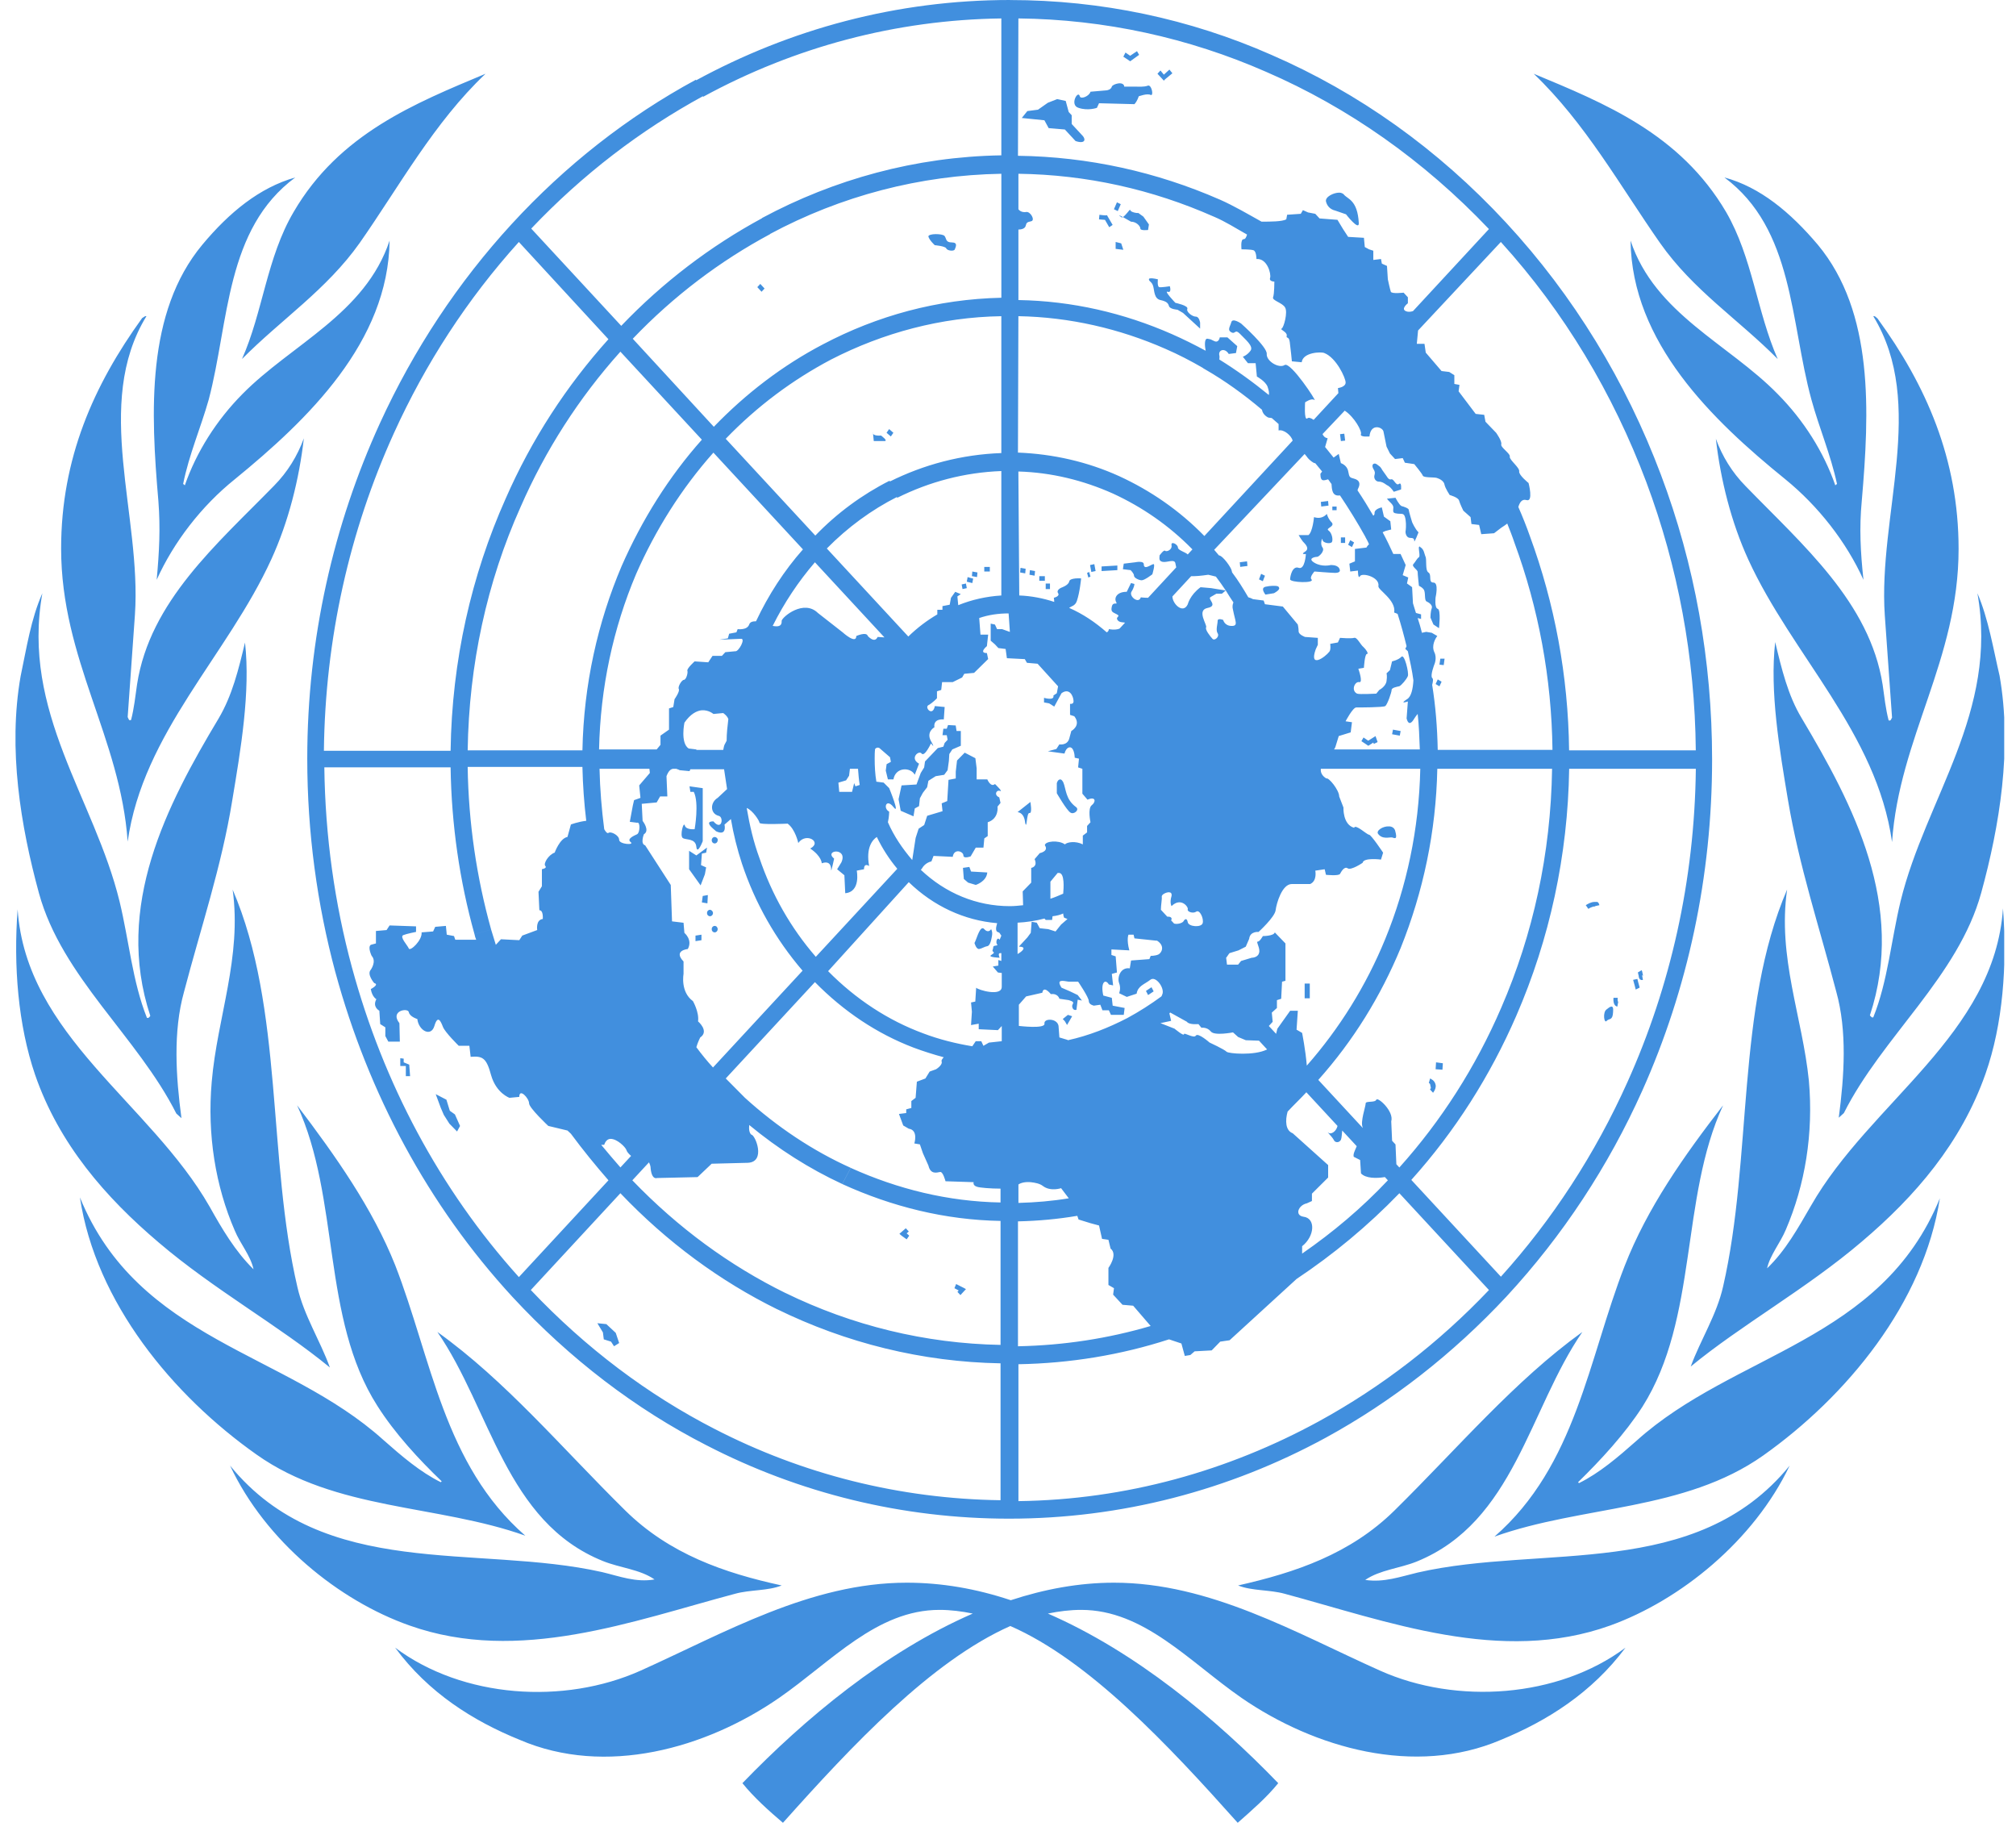 <svg fill="none" height="111" viewBox="0 0 122 111" width="122" xmlns="http://www.w3.org/2000/svg" xmlns:xlink="http://www.w3.org/1999/xlink"><clipPath id="a"><path d="m.936 0h120.351v110.31h-120.351z"/></clipPath><g clip-path="url(#a)"><path d="m61.113 0c-6.841 0-13.295 1.757-19.026 4.88l.465.976c5.524-3.011 11.669-4.657 18.045-4.74v8.282c-5.189.084-10.12 1.45-14.482 3.792l.465.976c4.311-2.314 9.087-3.569 14.018-3.653v7.501c-3.872.084-7.512 1.087-10.791 2.816-2.453 1.283-4.673 2.984-6.609 4.991l-4.905-5.326c2.478-2.593 5.292-4.712 8.312-6.33l-.465-.976c-3.15 1.701-6.041 3.904-8.545 6.525l-5.447-5.884c3.124-3.29 6.635-5.967 10.429-8.031l-.465-.976c-8.287 4.489-15.025 11.823-19.129 20.802-2.788 6.107-4.389 12.994-4.389 20.272 0 4.461.594 8.811 1.704 12.938l1.007-.279c-1.058-3.904-1.626-7.975-1.678-12.13h7.641c.052 3.458.542 6.859 1.446 10.094l1.007-.279c-.878-3.151-1.368-6.441-1.42-9.843h6.944c.026 1.115.103 2.203.232 3.262-.49.056-.929.223-.929.223l-.207.753c-.465.084-.774.948-.774.948-.387.14-.697.669-.568.809.129.139-.206.195-.206.195v1.032l-.206.335.052 1.115c.258 0 .207.53.207.53-.439.056-.336.669-.336.669l-.904.335-.181.279-1.11-.056-.31.335c-.103-.307-.181-.614-.284-.92l-1.007.279c.026.112.052.223.103.335h-1.265l-.077-.223-.439-.084-.052-.53-.645.056-.129.279-.697.056c.052.474-.697 1.171-.774.976-.077-.195-.568-.697-.336-.809.207-.084.774-.195.774-.195v-.335l-1.601-.056-.181.279-.645.056v.753l-.31.084c-.207.139.052.669.052.669.31.335-.052.837-.052.837-.258.279.206.809.206.809.336.084-.206.362-.206.362.077.474.336.613.336.613-.258.474.181.697.181.697l.052.809.31.195v.53l.181.335h.697l-.026-1.115c-.594-.753.516-.948.568-.669.052.279.516.418.516.418.077.697.826 1.115 1.033.418.206-.697.387-.279.516.056.129.335.955 1.143.955 1.143h.645l.077.669c.723-.056.955.056 1.239 1.115.31 1.087 1.11 1.366 1.11 1.366l.594-.056c0-.558.594.084.594.39 0 .279 1.162 1.366 1.162 1.366l1.162.279.207.195c.723.976 1.471 1.896 2.272 2.816l-5.421 5.856c-4.802-5.326-8.209-11.767-10.094-18.71l-1.007.279c1.988 7.306 5.602 14.082 10.713 19.631 3.459 3.736 7.435 6.776 11.746 8.979l.516-.976c-4.079-2.091-7.822-4.908-11.152-8.421l5.421-5.856c2.814 2.956 6.041 5.326 9.5 7.027l.516-.976c-3.408-1.673-6.531-3.96-9.293-6.832l1.007-1.087c.052.112.103.223.103.39.077.697.387.558.387.558l2.452-.056.852-.809 2.194-.056c1.11-.056.439-1.701.207-1.701-.129-.112-.155-.335-.129-.586 1.755 1.45 3.64 2.649 5.628 3.569l.516-.976c-2.298-1.032-4.466-2.482-6.402-4.238l-1.162-1.171 5.396-5.828c1.755 1.785 3.769 3.123 5.963 3.96.594.223 1.213.418 1.833.586-.103.112-.155.195-.129.251.077.223-.336.474-.336.474l-.387.14-.258.418-.516.195-.077.976-.258.195v.418l-.31.084v.223l-.439.056.258.697.336.195c.594.084.336.892.336.892l.336.056.181.53.336.753c.129.558.516.418.697.39.181-.056.336.558.336.558l1.704.056s-.077.195.206.279c.155.056.826.112 1.42.112v.837c-3.175-.056-6.221-.809-9.061-2.091l-.516.976c2.995 1.366 6.221 2.175 9.578 2.231v7.501c-4.569-.084-8.984-1.171-13.037-3.151l-.516.976c4.208 2.063 8.803 3.207 13.553 3.29v8.282c-6.092-.084-11.978-1.562-17.322-4.322l-.516.976c5.654 2.928 11.901 4.462 18.355 4.462 6.764 0 13.295-1.701 19.181-4.908 3.975-2.175 7.667-5.047 10.92-8.533 3.408-3.681 6.17-7.891 8.209-12.436 2.762-6.162 4.233-12.994 4.233-20.049 0-5.995-1.058-11.823-3.097-17.232-2.117-5.633-5.267-10.819-9.371-15.253-4.13-4.461-8.932-7.863-14.198-10.15-4.931-2.175-10.3-3.318-15.825-3.318zm.516 1.115c5.215.056 10.3 1.171 14.999 3.235 4.957 2.147 9.526 5.354 13.476 9.509l-4.595 4.963c-.155.056-.336.056-.439 0-.31-.14.129-.474.129-.474v-.362l-.258-.279s-.723.084-.774-.056-.181-.753-.181-.753l-.052-.809-.31-.139-.052-.279-.465.056v-.558l-.258-.084-.258-.139-.052-.558-.955-.056-.31-.474-.336-.558-1.084-.084-.258-.279-.439-.084-.31-.139-.129.223-.826.056-.052.279c-.258.139-.955.139-1.497.139-.852-.474-1.652-.948-2.53-1.338l-.361 1.032c.723.307 1.317.697 2.014 1.087-.052.167-.103.279-.206.279-.206 0-.129.614-.129.614s.568 0 .723.056c.181.056.181.53.181.53.645-.056.903.892.826 1.143-.077.223.258.223.258.223s0 .753-.077.948c-.077.195.568.335.723.614.181.279-.077 1.227-.206 1.283-.129.056.336.195.31.418-.052.223.129 0 .181.39.052.362.129 1.171.129 1.171l.594.056c.077-.613 1.188-.641 1.368-.558.723.279 1.291 1.506 1.291 1.785 0 .279-.465.335-.465.335l.026.307-1.497 1.617c-.155-.112-.31-.167-.387-.084-.206.139-.129-.976-.129-.976s.387-.279.568-.139c.181.139-1.446-2.342-1.807-2.119-.336.223-1.11-.223-1.084-.669.052-.418-1.549-1.84-1.549-1.84s-.516-.362-.594-.084c-.077.279-.258.474 0 .613.258.14.206-.223.516.084.31.335.852.753.645 1.032-.207.279-.465.362-.465.362l.31.39h.465l.077.809s.516.279.645.614c.077.223.103.362.077.502-.955-.781-1.962-1.506-2.995-2.147 0-.084.026-.167 0-.251-.077-.335.336-.474.568-.084l.439-.056.077-.418-.594-.53h-.465s-.052.362-.336.223c-.31-.139-.129-.084-.387-.139-.232-.056-.181.474-.129.725-.671-.362-1.342-.697-2.039-1.004-2.917-1.283-6.041-2.008-9.293-2.063v-4.266c.284 0 .413-.112.439-.223.052-.195.077-.223.336-.279.258-.056-.052-.613-.31-.558-.181.028-.361-.028-.465-.167v-2.147c4.13.056 8.106.948 11.823 2.593l.361-1.032c-3.821-1.673-7.951-2.593-12.211-2.649zm7.177 1.98-.413.279-.284-.195-.129.251.336.223.077.056.077-.056.465-.335zm1.962 1.115-.336.307-.206-.251-.181.195.31.335.077.084.077-.084.439-.362zm-41.382.251c-4.26 1.785-8.855 3.625-11.617 8.365-1.626 2.76-1.859 6.051-3.124 8.895 2.375-2.398 5.112-4.183 7.125-7.027 2.401-3.43 4.492-7.278 7.615-10.234zm63.428 0c3.124 2.984 5.24 6.804 7.641 10.234 2.014 2.872 4.75 4.629 7.125 7.027-1.265-2.872-1.523-6.135-3.124-8.895-2.788-4.74-7.357-6.581-11.642-8.365zm-25.144.586c-.181.028-.361.112-.387.195-.052.195-.31.223-.31.223l-.981.084c-.077.279-.594.474-.645.279-.103-.418-.645.53-.077.697.568.195 1.11 0 1.11 0l.129-.279 2.143.056c.181-.195.258-.474.258-.474s.516-.195.723-.084c.206.084.052-.669-.181-.558-.206.084-.645.056-.645.056h-.774c0-.167-.181-.223-.361-.195zm-3.692.948-.568.223-.594.418-.645.084-.336.418 1.368.139.258.474.981.084.645.697c.568.195.697-.084.336-.418l-.568-.613v-.53l-.181-.195-.181-.669zm-46.106 4.74c-2.168.614-4.001 2.119-5.628 4.071-3.408 4.099-3.124 10.122-2.659 15.504.129 1.673.052 3.067-.103 4.768 1.033-2.287 2.711-4.462 4.724-6.079 4.44-3.625 9.293-8.309 9.371-14.444-1.471 4.434-5.938 6.274-8.906 9.285-1.575 1.589-2.788 3.513-3.485 5.521l-.103-.084c.361-1.785 1.058-3.374 1.549-5.103 1.239-4.712 1.007-10.317 5.24-13.44zm86.481 0c4.208 3.123 3.976 8.728 5.266 13.44.465 1.701 1.162 3.318 1.549 5.103l-.103.084c-.697-2.008-1.91-3.932-3.485-5.521-2.969-3.039-7.435-4.852-8.906-9.285.077 6.162 4.93 10.847 9.371 14.444 1.988 1.617 3.691 3.792 4.724 6.079-.181-1.701-.258-3.123-.103-4.768.464-5.382.748-11.405-2.659-15.504-1.652-1.952-3.485-3.486-5.654-4.071zm-23.311.92c-.336 0-.852.251-.8.53.052.223.206.474.568.558l.645.223s.8 1.032.774.53c-.077-1.422-.697-1.45-.904-1.729-.052-.056-.155-.112-.284-.112zm-13.45.586-.181.418.232.112.181-.418zm.8.446c-.026-.028-.258.335-.439.446.206.112.49.279.49.279.336 0 .568.279.568.418s.465.084.465.084l.052-.335-.336-.474-.31-.223c0 .028-.49-.028-.49-.195zm-.439.446c-.207-.112-.336-.167-.103 0 .026.028.077.028.103 0zm-1.42-.139-.026.279.361.028.258.446.206-.139-.31-.53-.026-.056h-.052c0 .028-.413-.028-.413-.028zm-9.913 1.171c-.232 0-.439.056-.439.139.052.223.387.53.387.53s.645.056.697.195.465.195.516.056.206-.418-.181-.418-.31-.223-.439-.39c-.077-.084-.31-.112-.542-.112zm34.205.474c3.846 4.238 6.789 9.174 8.803 14.528 1.91 5.103 2.943 10.596 2.994 16.229h-7.667c-.052-4.517-.878-8.895-2.375-12.966-.206-.586-.439-1.171-.697-1.757.077-.251.206-.502.49-.418.439.139.129-1.032.129-1.032s-.594-.474-.568-.697c.052-.223-.594-.697-.568-.892.052-.195-.568-.558-.516-.753s-.31-.697-.31-.697l-.645-.669-.077-.418-.516-.056-1.033-1.366.052-.39-.31-.056v-.53l-.31-.195-.465-.056-.955-1.115-.077-.53h-.465l.077-.809zm-23.311 0v.418l.465.056-.129-.39zm-36.116 0 5.421 5.884c-2.53 2.816-4.647 6.051-6.221 9.648-2.065 4.629-3.253 9.787-3.33 15.253h-7.667c.077-6.776 1.549-13.301 4.234-19.212 1.91-4.21 4.44-8.114 7.564-11.572zm38.207 2.203c-.052 0-.077.028-.077.056 0 .139.181.139.258.418.077.279.052.753.439.837.387.084.465.195.516.362.052.195.516.223.516.223l.336.195 1.033.948v-.362s-.052-.362-.258-.362-.594-.279-.516-.474c.077-.195-.723-.362-.723-.362s-.723-.753-.465-.669c.258.084.129-.335.129-.335s-.516.084-.645.056c-.129-.056-.077-.474-.077-.474s-.336-.084-.465-.056zm-23.595.335-.181.195.258.279.181-.195zm-37.148 1.952c-.103-.028-.181.084-.258.112-2.943 4.071-4.905 8.505-4.905 13.942 0 6.72 3.588 11.433 4.027 17.734.929-6.581 6.041-11.265 8.7-17.093 1.033-2.259 1.678-4.824 1.962-7.306-.387 1.06-.981 2.036-1.807 2.872-3.459 3.541-7.512 6.999-8.287 12.018-.103.725-.181 1.45-.361 2.147-.155.084-.155-.112-.207-.167l.439-6.19c.413-6.023-2.556-12.743.697-18.069zm104.501 0c3.252 5.326.284 12.046.697 18.097l.439 6.19c-.052.056-.052.223-.207.167-.181-.697-.258-1.422-.361-2.147-.775-4.991-4.854-8.477-8.287-12.018-.826-.837-1.42-1.812-1.807-2.872.284 2.482.929 5.047 1.962 7.306 2.659 5.8 7.77 10.484 8.7 17.093.438-6.33 4.027-11.014 4.027-17.734 0-5.437-1.962-9.899-4.905-13.942-.103-.084-.155-.167-.258-.139zm-52.767 0v8.282c-2.401.084-4.698.697-6.764 1.729l.465.976c1.962-.976 4.079-1.534 6.299-1.617v7.529c-.904.056-1.781.251-2.607.586l-.052-.53.206-.139-.336-.139-.258.362-.077.418-.439.084v.223h-.31v.279c-.62.362-1.213.809-1.756 1.338l-4.931-5.326c1.265-1.283 2.711-2.342 4.26-3.123l-.465-.976c-1.652.837-3.175 1.952-4.492 3.318l-5.421-5.856c1.91-1.98 4.053-3.569 6.376-4.796 3.15-1.617 6.66-2.565 10.3-2.621zm1.033 0c3.098.056 6.118.753 8.906 1.98.774.335 1.523.725 2.246 1.143.026.028.077.056.129.084 1.213.697 2.375 1.534 3.459 2.454.052.335.387.474.387.474l.206.028c.129.112.284.251.413.362v.39c.31-.084.774.307.852.613l-5.344 5.772c-1.523-1.562-3.279-2.761-5.163-3.625-1.91-.864-3.975-1.338-6.118-1.422zm-24.086 2.147 4.931 5.326c-1.988 2.231-3.614 4.824-4.853 7.64-1.446 3.402-2.298 7.166-2.375 11.154h-6.944c.077-5.186 1.162-10.178 3.201-14.723 1.497-3.43 3.537-6.609 6.041-9.397zm43.834 3.569c.594.39 1.058 1.255.981 1.422-.077.195.516.139.516.139.077-.837.826-.558.852-.279.052.279.181.892.181.892l.206.418.31.335.465-.056.129.279.568.084s.465.558.516.697c.052.14.697.084.852.14.181.056.439.195.465.418.052.223.31.614.31.614s.516.139.568.335c.052.195.258.613.258.613l.439.39.052.418.465.056.129.558.774-.056.439-.335c.129-.084.258-.167.361-.251.155.39.31.781.439 1.171 1.446 3.932 2.246 8.17 2.297 12.52h-6.944c-.026-1.339-.129-2.649-.336-3.932.052-.195.077-.362 0-.418-.129-.139.129-.809.129-.809s.181-.39 0-.753c-.181-.39.052-.809.181-.976l-.336-.195-.336-.056-.258.056c-.077-.307-.155-.586-.258-.892l.206.056v-.279l-.31-.084c-.052-.195-.129-.39-.181-.586l-.052-.976-.31-.223.077-.362-.336-.14.181-.613-.31-.669h-.439c-.206-.446-.413-.892-.645-1.311.052-.028.103-.056.181-.084.232-.056.31-.084.336-.084l-.052-.502-.387-.279-.129-.558s-.465.084-.439.362c0 .056-.026.112-.077.14-.31-.53-.62-1.032-.955-1.534 0-.028.026-.056.026-.084.181-.335.077-.53-.206-.614-.31-.084-.31-.084-.387-.474-.077-.362-.439-.474-.439-.474l-.129-.558-.31.223c-.181-.223-.336-.418-.516-.641l.155-.53c-.181-.028-.258-.139-.31-.251zm2.762 7.166c0 .028.052 0 0 0zm-30.333-6.051-.155.223.258.223.155-.223zm-.981.195.052.53h.645c.258 0-.207-.335-.207-.335s-.542.056-.49-.195zm28.526.084-.258.028.052.418.258-.028zm-38.181 1.143 5.421 5.856c-1.136 1.283-2.091 2.761-2.84 4.35-.181 0-.361.028-.413.195-.129.362-.697.279-.697.279l-.077.195-.439.084-.077.279-.516.084 1.291-.056c.336-.056-.129.809-.336.753l-.594.056-.206.223h-.568l-.258.39-.826-.056s-.465.418-.439.558c.052.139-.077.558-.207.558-.129 0-.387.418-.31.558.077.14-.258.614-.258.614l-.077.474-.258.084v1.283l-.516.362v.558l-.232.279h-3.485c.077-3.736.852-7.334 2.246-10.624 1.162-2.649 2.736-5.159 4.673-7.334zm35.78.084c.181.195.155.251.413.446.077.056.155.112.232.112.129.167.284.335.413.502l-.103.139c0 .53.232.39.465.335.077.084.129.195.206.279.026.307.026.753.49.697h.026c.542.809 1.058 1.645 1.523 2.482l.026.056c.077.139.155.279.206.418-.103.084-.155.195-.155.195l-.697.084v.753l-.336.139.052.474.465-.056s0 .558.129.335 1.213.056 1.11.614c-.026.223 1.084.837.955 1.589.077.028.155.056.207.084.206.641.387 1.311.542 1.952l-.077.167s.077.056.155.139c.129.586.258 1.171.336 1.757-.026.502-.129 1.004-.387 1.143-.516.335.052.139.052.139l-.077 1.032c.129.474.336.223.465 0 .077-.112.129-.195.206-.279.077.697.103 1.422.129 2.147h-5.189c.026-.028.077-.139.077-.139l.206-.669.723-.223.077-.614-.387-.056s.439-.837.645-.837c.206 0 1.626 0 1.755-.084.129-.084.387-.837.387-.976s.336-.195.465-.223c.129-.056.439-.418.516-.613.077-.195-.206-1.366-.387-1.171-.181.195-.568.279-.568.279l-.129.53-.206.195s.052.139 0 .474c-.052.335-.439.53-.439.53l-.181.223s-1.033.056-1.162 0c-.387-.195-.129-.753.129-.697.258.056-.052-.809-.052-.809l.336-.056s.052-.837.181-.837c.129 0-.052-.279-.206-.418-.181-.139-.387-.614-.568-.558s-.852 0-.852 0l-.129.279-.465.084s.052.362-.052.474c-.258.335-1.239 1.032-.826-.139l.129-.279v-.418l-.774-.056s-.387-.139-.387-.335-.052-.418-.052-.418l-.904-1.087-1.084-.14-.077-.223-.645-.084c-.103-.056-.181-.084-.284-.112-.31-.53-.62-1.032-.981-1.506 0-.028-.026-.084-.026-.112-.026-.167-.516-.892-.774-.92-.103-.112-.181-.223-.284-.335zm4.208.586c-.052 0-.103.056-.103.14 0 .195.207.279.129.53-.077.223.077.418.258.418s.31.084.465.195c.181.084.31.223.439.418l.439-.139s.052-.474-.129-.335c-.181.139-.31-.335-.465-.279-.181.056-.258-.195-.439-.418-.181-.223-.129-.279-.336-.418-.103-.084-.181-.139-.258-.112zm-21.53.474c1.988.056 3.924.53 5.731 1.338 1.755.809 3.382 1.924 4.802 3.374l-.284.307c-.129-.139-.594-.251-.594-.418 0-.195-.439-.418-.387-.139.052.279-.31.418-.387.335-.077-.084-.336.279-.336.279 0 .139-.077.335.181.39.258.056.723-.195.774.084.026.084.026.167.052.251l-1.704 1.84c-.232 0-.439-.028-.439-.028-.129.418-.723-.056-.568-.335.181-.279.181-.474.181-.474l-.206-.056-.258.53c-.594 0-.774.362-.645.613.129.223-.181-.056-.258.279-.077.335.052.335.31.474.258.139-.129.139.052.362.103.139.361.112.439.139l-.336.362c-.284.112-.645.028-.645.028 0 .084-.052.167-.129.195-.697-.614-1.446-1.115-2.272-1.478.129-.112.361-.112.465-.418.181-.53.258-1.366.258-1.366s-.697-.056-.723.195c-.052.223-.465.362-.465.362s-.336.139-.206.335-.258.279-.258.279.026.139.026.251c-.671-.223-1.394-.362-2.117-.39zm22.821 1.589-.516.056c.129.195.387.335.387.53 0 .195-.077.335.181.362.258.056.439-.056.516.195.077.223.077.614.052.809-.052.195.052.474.258.474s.258.056.258.195.258-.53.258-.53c-.206-.195-.387-.614-.387-.614s-.206-.669-.206-.753c0-.084-.31-.195-.439-.223-.155-.084-.361-.502-.361-.502zm-4.079.195-.439.056.026.279.439-.056zm.258.335v.223h.258v-.223zm-.336.446s-.258.362-.774.195c0 0-.077.892-.336 1.087h-.594s.129.223.258.39c.129.139.439.418.129.613s.052.14.052.14-.052.976-.439.837-.516.53-.516.697c0 .195 1.523.251 1.291 0-.129-.139.181-.474.181-.474s1.033.084 1.239.084.387-.056.258-.279c-.129-.223-.516-.195-.516-.195s-.516.139-.981-.139c-.465-.279.077-.362.181-.362.077 0 .465-.335.31-.558-.181-.223 0-.669 0-.474 0 .195.465.279.568.14.077-.14 0-.558-.206-.697-.207-.14.387-.223.206-.474-.232-.223-.31-.53-.31-.53zm.852 1.422v.335h.258v-.335zm.568.167-.129.279.232.139.129-.279zm4.182.39c-.103.028.077.558-.026.641-.129.084-.206.279-.336.418-.129.139.258.335.258.474 0 .14.077.837.077.837s.31.139.336.335c.052.195 0 .558.129.613.129.056.387.223.31.418-.077.195-.077.558-.077.558l.181.418.336.223s.129-1.115-.077-1.171-.129-.697-.129-.697.206-.892-.129-.892-.077-.474-.31-.614c-.207-.139-.077-.809-.181-.976-.077-.195-.077-.418-.31-.558-.026-.028-.052-.056-.052-.028zm-10.429.892-.439.056.026.279.439-.056zm-6.505.028c-.129 0-.258.028-.258.028l-.697.084-.052.335.465.056s.207.195.207.335.31.279.465.279c.181 0 .645-.362.645-.362s.206-.669.052-.614c-.181.056-.516.335-.568.056.026-.167-.129-.195-.258-.195zm-19.645.028 4.208 4.545-.413-.028c-.181.418-.594-.056-.594-.056-.077-.279-.697 0-.697 0 0 .53-.826-.223-.826-.223l-1.497-1.171c-.852-.837-2.143.223-2.194.474.026.362-.258.362-.542.307.697-1.394 1.549-2.677 2.556-3.848zm16.909.112-.258.056.077.418.258-.056zm1.394.084-.955.056v.279l.955-.056zm-8.054.084v.279h.336v-.279zm2.194.056-.026.279.31.056.026-.279zm.568.139-.026.279.31.056.026-.279zm-3.485.084-.026.279.31.056.026-.279zm7.073.028-.129.056.077.279.129-.056zm10.404.112-.129.335.232.112.129-.335zm-3.201.056s.258.056.465.112c.206.279.413.558.594.837l-.542-.084-.336-.056-.645-.056c-.645.474-.774 1.032-.774 1.032-.284.614-.929-.028-.929-.474l1.136-1.227h.206c.258 0 .826-.084.826-.084zm-10.223.084v.279h.336v-.279zm-4.337.056-.052.279.336.084.052-.279c.026.028-.336-.084-.336-.084zm-.103.39-.258.056.052.279.258-.056zm5.086 0h-.258v.335h.258zm13.502.14c-.155 0-.361.028-.465.056-.206.056-.181.223 0 .474l.516-.084s.387-.195.31-.335c-.026-.112-.181-.112-.361-.112zm-2.865.279c.155.251.31.502.465.725-.052.112-.077.279-.026.446.129.697.336.976-.077.976-.439 0-.516-.362-.516-.362s-.336-.139-.336.056-.129.558 0 .753c.129.195-.181.474-.31.335-.129-.14-.465-.558-.387-.697.077-.14-.594-1.032.077-1.171.697-.139-.052-.558.206-.669l.336-.195h.336zm-71.612.167c-.697 1.562-.955 3.318-1.317 5.019-.774 4.406 0 9.062 1.11 13.133 1.394 5.075 5.963 8.672 8.313 13.329l.31.279c-.336-2.51-.516-5.242.155-7.64 1.007-3.848 2.272-7.585 2.917-11.572.516-3.095 1.11-6.581.774-9.564-.387 1.617-.774 3.207-1.601 4.601-3.124 5.214-6.325 11.349-4.13 17.985-.052.084-.129.167-.207.112-.878-2.203-1.084-4.684-1.652-7.027-1.523-6.246-5.963-11.46-4.673-18.655zm117.099 0c1.29 7.194-3.124 12.409-4.647 18.627-.568 2.342-.775 4.852-1.652 7.027-.078.056-.155-.056-.207-.112 2.194-6.636-1.007-12.743-4.13-17.985-.826-1.366-1.214-2.984-1.601-4.601-.335 3.011.258 6.469.775 9.564.671 3.987 1.91 7.724 2.917 11.572.671 2.398.49 5.103.155 7.64l.309-.279c2.324-4.629 6.919-8.254 8.313-13.329 1.11-4.043 1.884-8.728 1.11-13.133-.387-1.645-.671-3.43-1.342-4.991zm-58.627 1.227.077 1.115-.465-.167h-.31l-.129-.279-.258-.056v1.032l.258.223.207.223.439.056.077.558 1.084.056.129.223.645.056 1.239 1.366-.077.418-.206.139c.077.335-.568.139-.568.139v.279l.31.056.31.195.439-.809c.465-.335.697.139.723.418.052.279-.207.223-.207.223v.669l.258.084c.439.558-.181.892-.181.892l-.129.474c-.129.418-.594.335-.594.335l-.181.279-.516.139 1.007.139c.103-.39.361-.474.49-.279.129.195.129.53.129.53l.258.056-.052.53.258.084v1.506l.31.362c.516-.223.516.139.258.335-.258.195-.077 1.032-.077 1.032l-.206.223v.39l-.258.195v.53c-.439-.223-.955-.139-1.084 0-.387-.279-1.213-.195-1.213.056.258.362-.31.474-.31.474l-.31.362c.206.474-.206.53-.206.53v.892l-.516.53.026.837c-.258.028-.542.056-.8.056-2.014 0-3.898-.781-5.395-2.203.026-.028.052-.028.077-.084.206-.362.568-.418.568-.418l.129-.335 1.162.056c.077-.53.645-.335.645-.084 0 .223.439.056.439.056l.31-.53h.465l.052-.558.206-.139v-.837c.697-.223.594-.948.594-.948l.181-.223-.077-.335c-.336-.139-.181-.474.052-.39.207.084-.31-.418-.31-.418-.258.223-.465-.279-.465-.279h-.645v-.669l-.077-.613-.645-.335-.465.474-.077.669v.418l-.439.084-.077 1.283-.336.139.052.474-.465.139-.465.139-.181.558-.336.223-.181.558-.206 1.338c-.594-.697-1.11-1.45-1.472-2.287.077-.335.077-.641.077-.641-.387-.195-.181-.837.258-.279s-.258-1.143-.258-1.143l-.336-.335-.439-.056c-.077-.446-.103-.92-.103-1.394 0-.195 0-.39.026-.586.129-.139.258-.056.258-.056l.258.223.387.335.052.279-.258.139-.052.39.129.53h.336c.129-.753 1.033-.753 1.291-.279l.258-.669c-.594-.335 0-.837.155-.614.181.223.568-.613.568-.613s.31.418 0-.139c-.31-.558.207-.837.207-.837-.077-.558.568-.474.568-.474l.052-.753-.594-.056c-.129.669-.645.084-.387-.056.258-.139.516-.418.516-.418v-.418l.258-.084.052-.474h.645l.568-.279.129-.223.594-.056.852-.837-.077-.362c-.516 0 0-.418 0-.418l.077-.697h-.465l-.077-1.004c.568-.195 1.162-.279 1.781-.279zm26.125 2.733-.052.362.258.028.052-.39zm-.155 1.255-.129.279.232.139.129-.279zm-44.532 1.868c.413-.028.697.223.697.223l.594-.056c.155.112.258.223.31.362-.052.446-.103.864-.103 1.311-.052.112-.103.195-.103.195-.052.084-.077.223-.103.362h-1.626v-.028l-.465-.056c-.516-.335-.258-1.562-.258-1.562.361-.53.749-.725 1.058-.753zm14.896.892-.077.223h-.206l-.052.39h.258l.052.279-.181.195-.077.223-.336.084-.774.809-.052.362-.206.335-.258.697-.903.056-.181.837.129.697.774.335.077-.474.258-.14.052-.474.181-.335.258-.335.077-.39.439-.279.516-.084.206-.279.077-.558.026-.418.181-.279.516-.223v-.892h-.258l-.052-.335zm26.925.279-.052.279.465.084.052-.279zm-1.058.39-.129.084-.31.195-.284-.195-.129.223.336.223.077.056.052-.028.258-.167.026.084.232-.112-.077-.223zm3.743 1.98h6.944c-.077 5.159-1.162 10.038-3.072 14.444-1.549 3.597-3.64 6.859-6.17 9.676l-.181-.195c-.026-.53-.052-1.199-.052-1.199l-.206-.223-.052-1.171c.181-.614-.826-1.506-.903-1.311-.077.195-.645.056-.645.223 0 .195-.336 1.115-.181 1.45 0 .028 0 .028.026.056l-2.711-2.928c2.117-2.37 3.769-5.047 4.982-7.975 1.368-3.402 2.143-7.055 2.22-10.847zm7.977 0h7.667c-.077 6.776-1.548 13.189-4.13 18.933-1.962 4.378-4.569 8.365-7.667 11.795l-5.421-5.856c2.659-2.956 4.776-6.302 6.351-9.927 2.014-4.629 3.124-9.704 3.201-14.946zm-15.024 0h6.015c-.077 3.653-.826 7.138-2.117 10.289-1.162 2.844-2.788 5.437-4.75 7.668-.077-.948-.284-1.98-.284-1.98l-.336-.195.077-1.143h-.465l-.774 1.087-.077.307-.439-.474.232-.251-.052-.558.31-.279v-.474l.258-.084.052-1.032.206-.056v-2.259l-.645-.669c-.052.223-.723.223-.723.223s-.181.335-.31.335.181.418.077.697c-.077.279-.439.279-.439.279l-.645.195-.181.223h-.671l-.052-.418c.077-.084.129-.195.206-.279l.542-.167.439-.223.206-.474c.052-.474.568-.418.568-.418s.981-.892 1.033-1.31c.052-.418.387-1.589.981-1.589h1.11c.439-.195.31-.809.31-.809l.568-.084.077.335s.774.084.852-.056c.077-.139.258-.474.465-.335.206.139.903-.335.903-.335.052-.335 1.11-.195 1.11-.195l.129-.418s-.723-1.087-.852-1.087-.826-.669-.903-.418c-.697-.195-.645-1.227-.645-1.227l-.258-.669c0-.39-.645-1.171-.774-1.087-.284-.167-.361-.39-.336-.586zm-43.654 0h3.02l.026.251-.645.753.077.753-.387.139-.077.335-.181.976.439.056c.206-.084.181.613 0 .697-.181.084-.645.279-.387.474.258.195-.697.139-.697-.139 0-.279-.516-.53-.645-.418-.077.056-.181-.084-.258-.223-.155-1.199-.258-2.426-.284-3.653zm4.44 0h.207c.103.028.206.084.206.084l.594.056.052-.112h2.039l.181 1.199-.568.53c-.465.279-.465.948.052 1.087.336.056.206.948-.31.335-.774 0 .439.753.077.558.774.418.594-.362.594-.362l.387-.335c.155.92.387 1.84.671 2.705.8 2.398 2.039 4.573 3.666 6.469l-5.421 5.856c-.361-.39-.697-.809-1.007-1.227.077-.279.232-.586.232-.586.568-.39-.129-.976-.129-.976.077-.558-.31-1.227-.31-1.227-.774-.558-.568-1.645-.568-1.645v-.753c-.645-.669.258-.753.258-.753.31-.558-.206-.976-.206-.976l-.052-.613-.697-.084-.077-2.203-1.549-2.398c-.31-.084-.077-.669-.077-.669.387-.223-.077-.809-.077-.809l-.052-1.032.904-.084.206-.362h.439l-.052-1.227c.129-.335.258-.418.387-.446zm10.713 0h.49c.026.335.052.669.103.976l-.258.084-.077-.195-.129.53h-.774l-.052-.558.465-.139.181-.279zm12.727.641c-.077 0-.155.056-.206.223v.614s.594 1.032.826 1.171c.206.139.568-.167.336-.335-.645-.474-.594-1.087-.774-1.506-.052-.084-.103-.167-.181-.167zm-22.434.418.052.335h.206c.336.669.052 2.259.052 2.259s-.516.056-.594-.223c-.077-.279-.31.613-.129.753.181.139.774 0 .826.53s.387-.335.387-.335v-3.207zm20.627.948-.774.613c.387.056.439.474.465.669.103.418.077-.669.258-.614.181.028.052-.669.052-.669zm-17.167.362c.361.139.774.781.774.892 0 .139 1.704.056 1.704.056.465.335.645 1.171.645 1.171.465-.669 1.471-.056.723.335.697.474.697.892.697.892.568-.195.568.279.568.418 0 .139.181-.697.181-.697-.645-.53.852-.697.439.223l-.258.418.439.362.052 1.087c.955-.084.697-1.366.697-1.366l.439-.084c0-.418.31-.195.31-.195-.206-1.115.206-1.589.465-1.757.336.697.749 1.338 1.239 1.924l-4.931 5.326c-1.523-1.757-2.659-3.764-3.408-5.967-.361-.976-.594-1.98-.774-3.039zm38.878 1.115c-.361-.028-.8.251-.671.446.258.362.697.195.852.223.181.056.336.139.181-.418-.052-.167-.207-.251-.361-.251zm-40.814.641c-.103 0-.181.084-.181.195 0 .112.077.195.181.195.103 0 .181-.084.181-.195.026-.084-.077-.195-.181-.195zm-.465.641-.645.474-.439-.279v1.115l.697.976.258-.669.077-.418-.31-.139.052-.697.258-.056zm15.876 1.171-.387.056.052.669.258.223.465.139s.645-.195.697-.753l-.981-.056zm5.421.362c.361 0 .284.948.258 1.255-.258.112-.516.223-.774.307v-1.032l.439-.53zm-9.087.558c1.497 1.45 3.356 2.314 5.344 2.482v.028s-.155.418.026.502c.181.056.129.112.232.223l-.103.251c-.155-.223-.258.167-.155.279.103.112-.232.028-.232.167s-.103.223 0 .279c.103.084-.026.112-.155.223-.129.112.542.14.542.14s-.129-.279.026-.279h.077v.474c-.052-.028-.103-.028-.181-.056v.335l-.336.056.31.362.232.028v.781.056c0 .613-1.42.195-1.549.056l-.052.837-.258.056.052.558-.052.809.465-.084v.335l1.162.056.232-.251v.864.056l-.774.084-.336.195-.129-.279h-.336l-.207.307c-1.007-.167-2.014-.418-2.969-.781-2.117-.781-4.079-2.063-5.757-3.764zm-40.917.446c.568 4.099-.929 7.724-1.265 11.628-.284 3.207.232 6.33 1.394 9.007.336.809.955 1.506 1.136 2.342-1.11-1.087-1.91-2.454-2.659-3.792-3.588-6.274-11.101-10.345-11.617-17.985-.258 3.402.026 6.999 1.058 10.011 1.446 4.183 4.26 7.417 7.486 10.15 3.33 2.844 7.306 5.047 10.352 7.557-.594-1.645-1.575-3.151-1.962-4.852-1.833-7.835-.826-16.87-3.924-24.064zm94.071 0c-3.098 7.194-2.091 16.229-3.872 24.008-.388 1.729-1.369 3.235-1.962 4.852 3.046-2.51 7.021-4.713 10.352-7.557 3.227-2.733 6.015-5.967 7.486-10.15 1.059-3.011 1.317-6.609 1.059-10.011-.517 7.64-8.029 11.711-11.617 17.985-.775 1.338-1.549 2.733-2.659 3.792.18-.809.8-1.534 1.136-2.342 1.161-2.705 1.678-5.8 1.394-9.007-.388-3.848-1.911-7.473-1.317-11.572zm-37.407.167c.103 0 .181.056.155.223-.129.418 0 .613 0 .613.568-.558 1.033.056.981.195s.31.279.516.139c.206-.139.465.418.387.697-.077.279-.852.223-.903-.056-.052-.279-.181-.195-.258-.056-.077.112-.361.195-.568.139l-.181-.195c.026-.056.052-.112 0-.167-.052-.056-.129-.056-.232-.056l-.387-.418c0-.279.077-.669.052-.781-.026-.139.258-.279.439-.279zm-27.906.167-.31.056-.052.39.336.056zm53.644.418c-.181 0-.387.112-.516.195l.155.223c.155-.112.387-.167.413-.139 0 0 0 0 0-.028l.258-.056c-.026-.084-.052-.167-.129-.195-.077 0-.129 0-.181 0zm-53.515.474c-.103 0-.181.084-.181.195 0 .112.077.195.181.195.103 0 .181-.084.181-.195 0-.112-.103-.195-.181-.195zm21.375.223c0 .112.052.251.052.251l.207.084-.387.335-.336.418-.439-.14-.516-.056-.181-.335-.31-.056-.052.669-.206.279-.516.558c.542 0 .181.307-.077.446v-1.896c.542-.028 1.11-.112 1.626-.251.052.056.077.084.077.084h.387l.026-.223c.258-.028.465-.084.645-.167zm-21.091.753c-.103 0-.181.084-.181.195 0 .112.077.195.181.195.103 0 .181-.084.181-.195 0-.112-.077-.195-.181-.195zm16.212.14c-.206 0-.387.725-.49.892 0 0 .103.39.284.362.181-.028.31-.14.49-.167.155-.028.232-.307.284-.613.052-.279-.052-.418-.052-.418s-.155.279-.413 0c-.026-.028-.052-.056-.103-.056zm-17.012.39-.361.056v.335l.361-.056zm25.841 0h.31l.052.223 1.317.139h.052c.516.335.258.753.077.837-.181.084-.465.084-.465.084l-.077.195-1.11.084-.077.474c-.568-.084-.774.558-.645.892s0 .613 0 .613l.465.223.594-.195c.077-.474.465-.558.826-.837.336-.279.904.53.723.892-.026.056-.026.084-.052.112-.645.474-1.342.92-2.065 1.311-1.136.586-2.323 1.06-3.588 1.338-.026-.028-.052-.028-.052-.028l-.465-.14-.052-.697c-.077-.474-.903-.474-.852-.139.052.335-1.523.139-1.549.139v-1.283l.439-.502.981-.223c.077-.474.516.084.516.084.439-.056.516.279.516.279l.568.084c.465.139.181.195.206.39.052.279.258.195.258.195l.077-.614.258.056-.258-.335-.465-.223-.516-.223c-.336-.53.077-.418.439-.362h.568s.645.948.645 1.171c0 .223.31.279.31.279l.387-.056.129.335h.387l.129.279h.774l.052-.418-.723-.139-.052-.474-.516-.139c-.181-.809.129-1.032.336-.669l.258.056-.077-.697.31-.084-.077-.976-.258-.084v-.335l1.084.056c-.181-.669-.052-.948-.052-.948zm31.056 2.147-.232.14c.026.056.026.139.052.195 0 .084.026.167.077.223.052.028.103.056.181.028l-.052-.279c.026 0 .052.028.052.056 0 0 0-.028 0-.056-.026-.084-.026-.195-.077-.307zm-.258.53-.258.056c.077.279.155.558.155.586l.232-.112c.026 0-.077-.279-.129-.53zm-20.136.279v.892h.31v-.892zm-9.268.223-.336.223.129.251.336-.223zm27.958.641c-.026.223.026.502.232.53l.052-.279c-.026-.028-.052-.139-.026-.251zm-34.386.502v.558zm34.257.028c-.077 0-.181.084-.284.167-.258.167-.155.892 0 .697.155-.167.361 0 .387-.53.026-.279-.026-.335-.103-.335zm-26.693.362 1.007.558c.129.195.697.139.697.139l.181.223s.336-.056.568.223c.206.279 1.342.056 1.342.056l.31.279.465.195.8.028.49.53c-.774.39-2.349.251-2.452.139-.129-.139-1.033-.558-1.033-.558s-.697-.614-.826-.418-.723-.223-.723-.084c0 .14-.568-.335-.568-.335l-.852-.335.645-.139-.103-.446c0-.028.026-.028.052-.056zm-6.196.139-.31.251.129.139.129.223.31-.53zm-40.401 2.621v.474h.336v.613h.258l-.052-.697-.336-.139v-.223zm62.68.251-.026.418.413.028.026-.39zm-.361.976-.077.279c.026 0 .052.028.077.056l.052.251c-.026.028-.052.056-.052.084l.181.195c.129-.167.181-.335.155-.474-.052-.279-.284-.362-.336-.39zm-7.486.837 1.885 2.035c-.077.335-.387.53-.542.418-.181-.14.206.223.31.418.077.195.336.195.439 0 .052-.139.052-.362.077-.558l.878.948c-.103.251-.232.474-.181.641l.387.195.052.809c.284.307.929.307 1.446.223l.181.195c-1.575 1.673-3.33 3.151-5.189 4.434v-.446c.774-.614.826-1.701.077-1.785-.542-.084-.31-.697.206-.809l.31-.14v-.446l.981-.976v-.753l-2.143-1.924c-.439-.167-.465-.753-.31-1.311.361-.39.749-.753 1.136-1.171zm-52.689.112.31.837.181.418.336.53.465.474.181-.335-.31-.697-.31-.223-.206-.669zm-8.39.669c2.607 5.633 1.472 12.883 4.853 18.18 1.058 1.673 2.53 3.263 3.898 4.573l-.052.056c-1.239-.613-2.349-1.562-3.485-2.565-5.912-5.326-14.818-5.995-18.355-14.667.955 6.358 5.628 11.99 10.688 15.559 4.802 3.402 10.946 3.011 16.264 4.908-4.931-4.294-5.679-10.735-7.874-16.368-1.368-3.43-3.588-6.581-5.938-9.676zm86.301 0c-2.375 3.067-4.596 6.218-5.964 9.732-2.194 5.633-2.943 12.074-7.874 16.368 5.318-1.896 11.487-1.534 16.263-4.908 5.034-3.569 9.707-9.202 10.688-15.559-3.537 8.672-12.443 9.341-18.355 14.667-1.136 1.004-2.246 1.952-3.485 2.565l-.052-.056c1.368-1.338 2.84-2.928 3.898-4.573 3.381-5.354 2.271-12.604 4.879-18.236zm-67.327 2.036c.387 0 .878.474.955.669.026.112.155.251.284.362l-.645.697c-.387-.446-.774-.892-1.162-1.366h.181c.077-.251.232-.362.387-.362zm25.428 2.621c.258.028.542.084.723.223.465.362 1.11.139 1.11.139l.465.613c-1.007.167-2.014.251-3.046.279v-1.115c.155-.112.439-.167.749-.139zm22.305.669 5.421 5.856c-3.02 3.179-6.48 5.856-10.3 7.947-5.473 2.984-11.643 4.74-18.174 4.824v-8.282c3.124-.056 6.196-.558 9.113-1.506l.749.251.206.753.336-.056.258-.223 1.033-.056.516-.53.568-.084 4.053-3.709c2.22-1.478 4.311-3.207 6.221-5.186zm-19.491 1.366.077.223.723.223.516.139.181.809.387.056.129.53c.465.362-.129 1.171-.129 1.171v1.032l.336.195-.052.39.568.614.645.056 1.058 1.227c-2.556.753-5.241 1.171-8.029 1.227v-7.557c1.239-.028 2.427-.139 3.588-.335zm-10.378.753-.258.223-.129.112.129.112.31.223.155-.223-.155-.14.129-.112zm3.046 3.374-.103.251.258.139-.077.084.181.195.206-.223.129-.14-.155-.084zm-21.711 2.37.336.558.052.418.439.139.181.279.31-.195-.206-.614-.568-.53zm-9.681.53c3.227 4.684 4.13 11.488 10.016 13.858 1.033.418 2.246.502 3.124 1.115-1.136.195-2.117-.195-3.175-.446-7.564-1.701-16.832.53-22.511-6.441 2.143 4.573 6.583 8.17 10.868 9.676 6.609 2.342 13.501-.279 19.697-1.924.903-.251 1.988-.167 2.814-.502-3.459-.753-6.79-1.896-9.474-4.545-3.846-3.792-7.228-7.835-11.359-10.791zm69.288 0c-4.105 2.956-7.512 6.999-11.359 10.791-2.685 2.649-6.015 3.764-9.474 4.545.826.335 1.91.251 2.814.502 6.221 1.673 13.088 4.294 19.697 1.924 4.259-1.534 8.699-5.131 10.868-9.676-5.68 6.971-14.947 4.74-22.511 6.469-1.058.251-2.039.614-3.175.446.903-.614 2.091-.697 3.124-1.115 5.886-2.398 6.79-9.202 10.016-13.886zm-40.892 15.169c-5.809 0-11.023 3.039-16.109 5.325-4.621 2.064-10.739 1.673-14.844-1.394 2.014 2.733 4.724 4.434 7.538 5.577 5.189 2.231 11.255.53 15.696-2.537 3.175-2.203 5.912-5.326 9.707-5.326.671 0 1.342.084 2.014.223-5.318 2.314-10.171 6.357-13.94 10.261.697.865 1.601 1.673 2.453 2.398 4.208-4.712 8.984-9.787 13.76-11.906 4.776 2.091 9.552 7.194 13.76 11.906.852-.753 1.755-1.533 2.453-2.398-3.769-3.904-8.622-7.947-13.94-10.261.671-.139 1.342-.223 2.014-.223 3.795 0 6.531 3.123 9.707 5.326 4.415 3.039 10.481 4.768 15.696 2.537 2.788-1.143 5.499-2.844 7.538-5.577-4.079 3.04-10.223 3.458-14.844 1.394-5.111-2.286-10.3-5.325-16.109-5.325-2.117 0-4.208.39-6.247 1.06-2.091-.697-4.182-1.06-6.299-1.06z" fill="#418fde"/></g></svg>